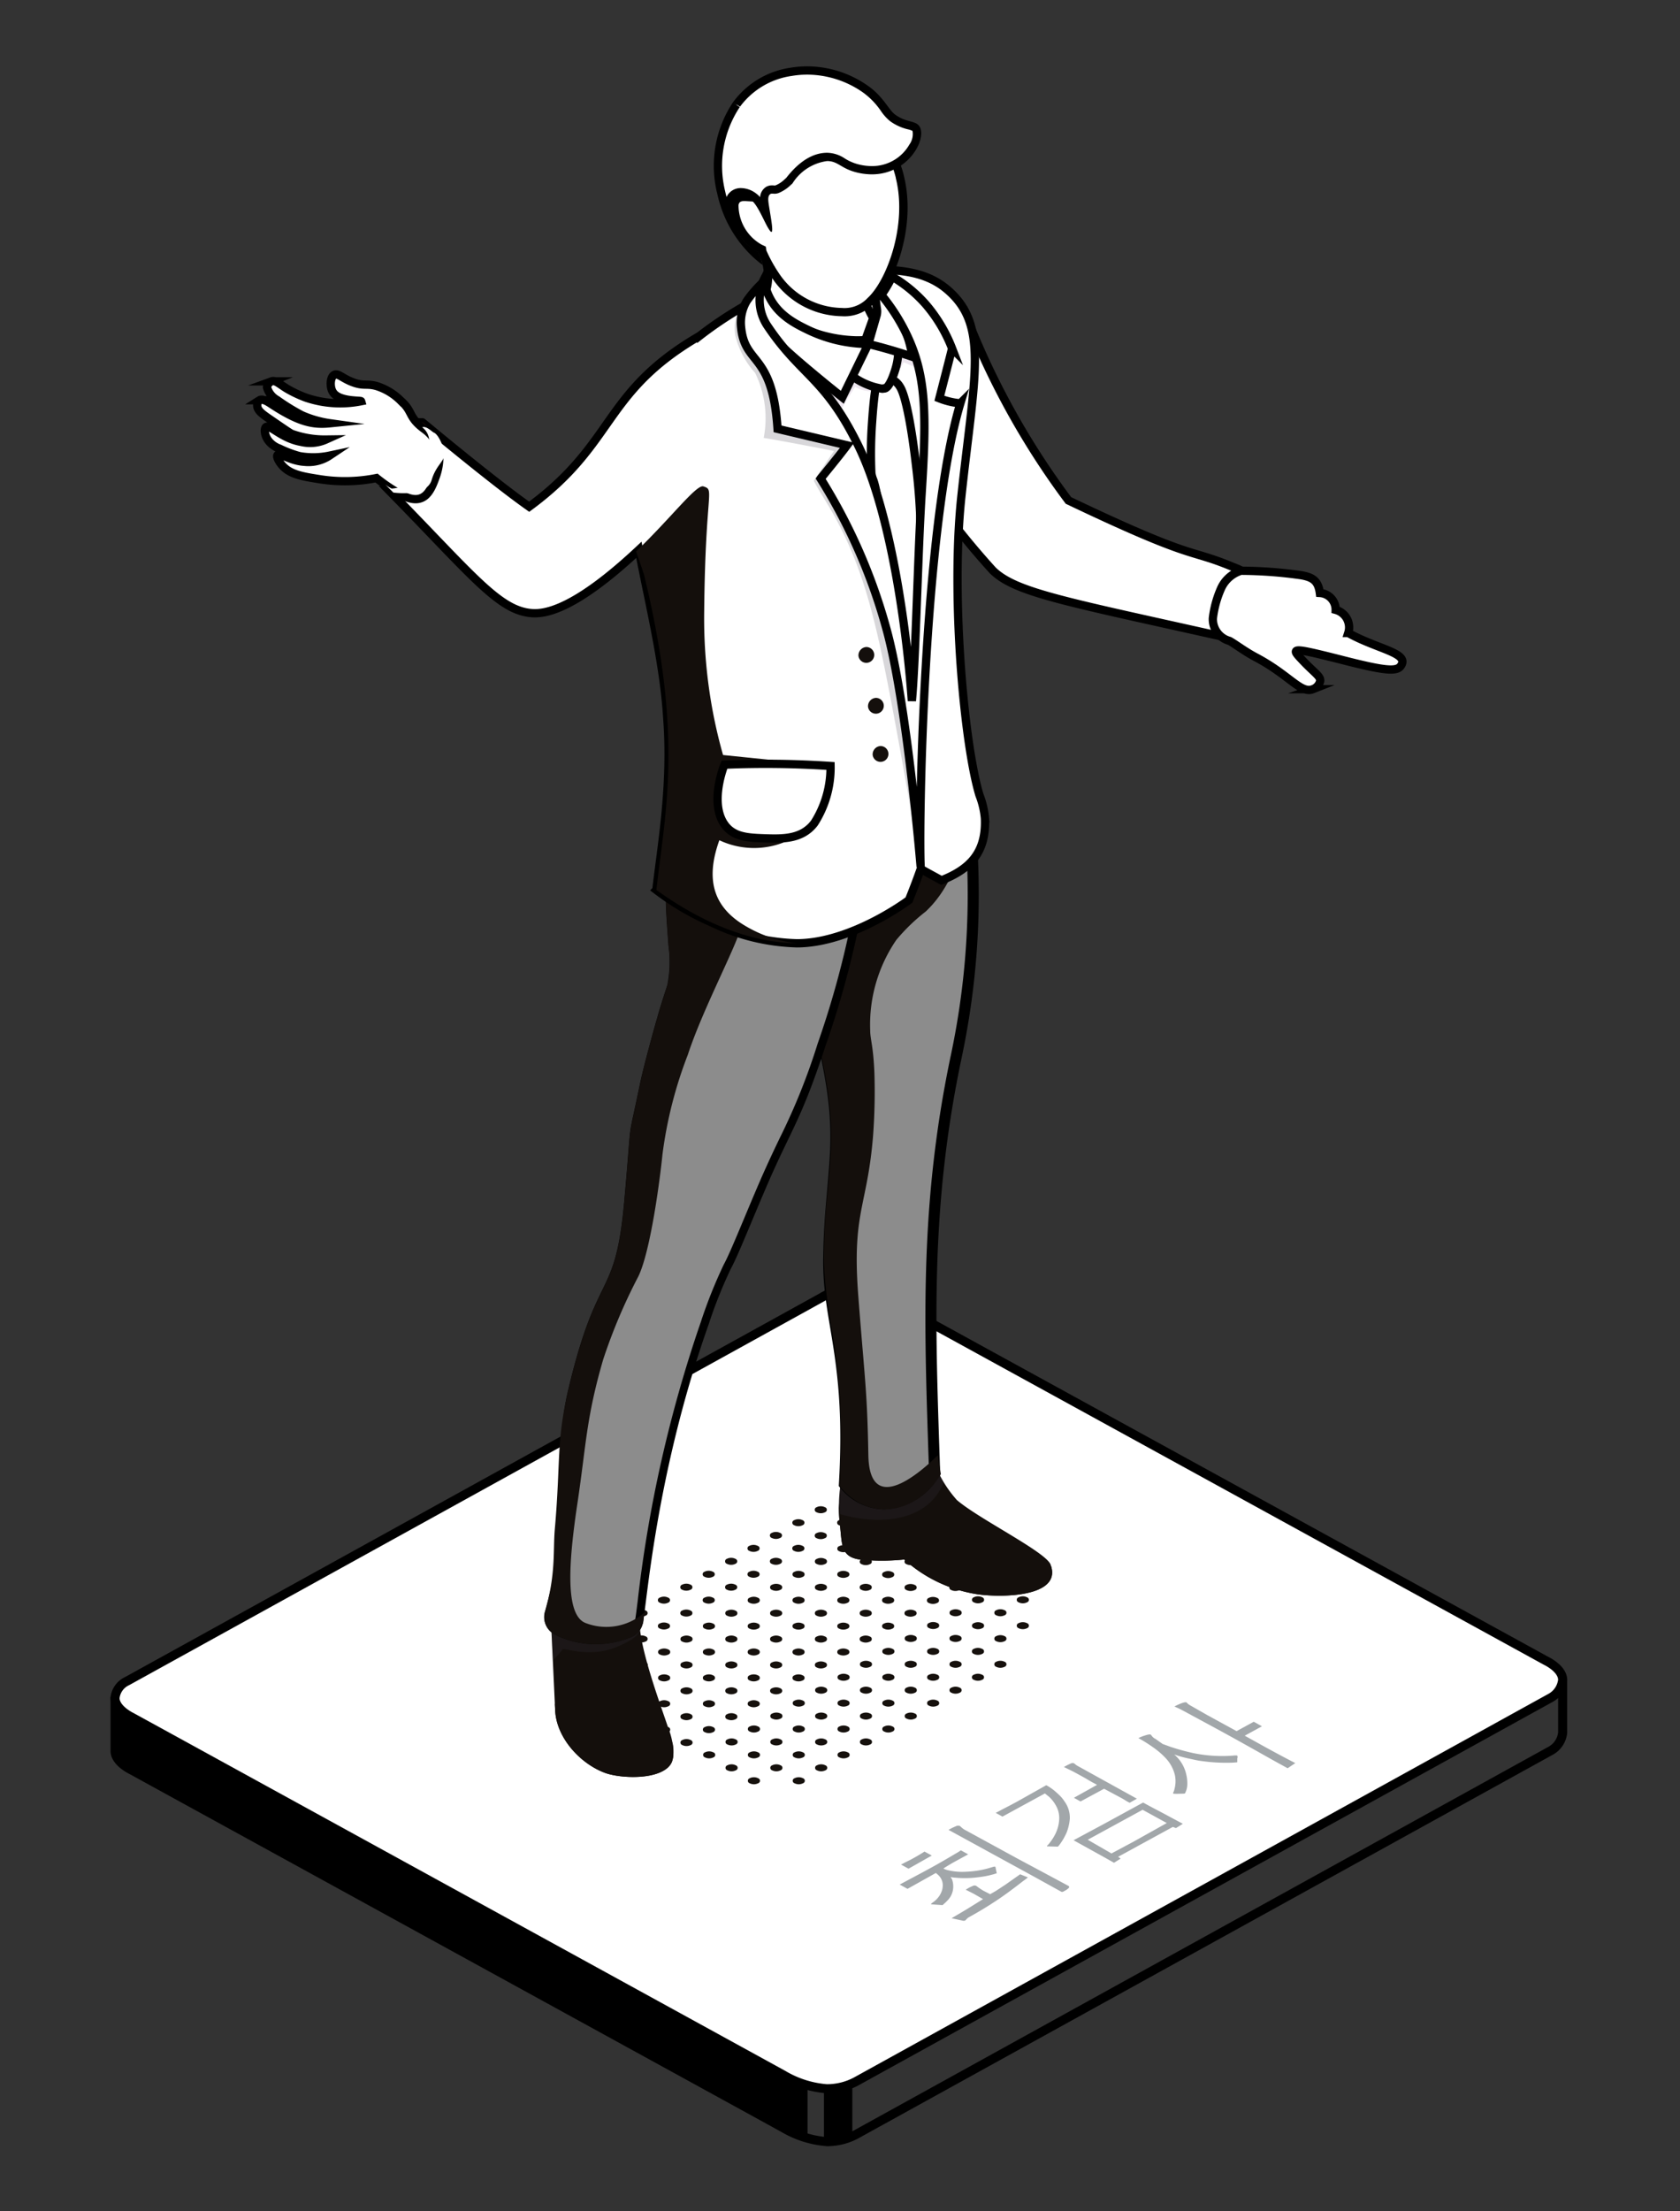 <svg xmlns="http://www.w3.org/2000/svg" xmlns:xlink="http://www.w3.org/1999/xlink" width="152" height="200" viewBox="0 0 152 200"><rect x="0" y="0" width="152" height="200" fill="#333333" stroke="none"/><defs><clipPath id="a"><rect width="152" height="200" transform="translate(310 1216)" fill="#fff" stroke="#707070" stroke-width="1" opacity="0.5"/></clipPath><clipPath id="b"><rect width="131.792" height="188.105" fill="none"/></clipPath><clipPath id="d"><rect width="8.101" height="4.171" transform="translate(39.817 139.982)" fill="none"/></clipPath><clipPath id="e"><rect width="9.482" height="5.329" transform="translate(65.907 126.126)" fill="none"/></clipPath><clipPath id="f"><rect width="16.837" height="51.815" transform="translate(56.474 20.933)" fill="none"/></clipPath></defs><g transform="translate(-310 -1216)" clip-path="url(#a)"><g transform="translate(320 1222)"><g clip-path="url(#b)"><g clip-path="url(#b)"><path d="M64.807,187.7h0a5.587,5.587,0,0,0,2.643-.652l62.839-34.7a2.117,2.117,0,0,0,1.093-1.623V145.94L70.948,116.647a9.087,9.087,0,0,0-3.941-1.261h-.022a5.078,5.078,0,0,0-2.643.745L.41,147.576v4.782c0,1.028,1.491,1.724,1.491,1.724l58.943,32.351a9.087,9.087,0,0,0,3.941,1.261Z" fill="none" stroke="#000" stroke-linejoin="round" stroke-width="0.82"/><path d="M63.063,116.759.41,147.576v4.781c0,1.029,1.492,1.726,1.492,1.726l58.941,32.351a10.688,10.688,0,0,0,2.22.973Z"/><path d="M67.007,115.386h-.022a5.221,5.221,0,0,0-2.436.621v71.677c.079,0,.158.01.236.01h.022a5.848,5.848,0,0,0,2.308-.486V115.391c-.036,0-.072,0-.108,0"/><path d="M64.807,182.913h0a5.587,5.587,0,0,0,2.643-.652l62.839-34.7a2.117,2.117,0,0,0,1.093-1.623c0-1.028-1.491-1.724-1.491-1.724L70.948,111.865a9.087,9.087,0,0,0-3.941-1.261h-.022a5.078,5.078,0,0,0-2.643.745L1.5,146.046a1.891,1.891,0,0,0-1.093,1.53C.41,148.6,1.9,149.3,1.9,149.3l58.943,32.351a9.087,9.087,0,0,0,3.941,1.261Z" fill="#fff"/><path d="M64.807,182.913h0a5.587,5.587,0,0,0,2.643-.652l62.839-34.7a2.117,2.117,0,0,0,1.093-1.623c0-1.028-1.491-1.724-1.491-1.724L70.948,111.865a9.087,9.087,0,0,0-3.941-1.261h-.022a5.078,5.078,0,0,0-2.643.745L1.5,146.046a1.891,1.891,0,0,0-1.093,1.53C.41,148.6,1.9,149.3,1.9,149.3l58.943,32.351a9.087,9.087,0,0,0,3.941,1.261Z" fill="none" stroke="#000" stroke-linejoin="round" stroke-width="0.82"/><path d="M80.058,162.832c.012.06.023.113.034.156a.642.642,0,0,1,.019.114c.024.1.04.171.052.223a.755.755,0,0,1,.019.1c-.071.022-.136.044-.2.064a1.354,1.354,0,0,1-.165.046,7.6,7.6,0,0,1-.887.192c-.309.047-.625.085-.951.112q-.368.027-.732.025c-.243,0-.481-.011-.716-.033a4.159,4.159,0,0,1-.528-.062.868.868,0,0,1,.063.1.463.463,0,0,0,.063.091,1.892,1.892,0,0,1,.048,1.16,1.8,1.8,0,0,1-.491.805,1.985,1.985,0,0,1-.166.165c-.072.064-.151.137-.239.218l-1.029-.075c-.024-.028-.006-.064.056-.106s.127-.09.2-.144a2.224,2.224,0,0,0,.467-.492,2.111,2.111,0,0,0,.257-.528,1.59,1.59,0,0,0,.054-.628,1.248,1.248,0,0,0-.224-.552,1.212,1.212,0,0,0-.157-.184,3.006,3.006,0,0,0-.233-.2l-2.564,1.436-.707-.389,2.153-1.149.688-.375c.4-.217.778-.432,1.146-.645s.731-.427,1.091-.64a5.045,5.045,0,0,0,.457-.287l.661.364-1.1.6q-.449.244-.916.536c-.034.019-.068.041-.1.063s-.075.052-.123.087a1.589,1.589,0,0,0,.316.127,5.633,5.633,0,0,0,1.742.16,8.961,8.961,0,0,0,1.756-.246c.107-.026.221-.056.342-.093s.257-.076.414-.121a.365.365,0,0,1,.076,0,.067.067,0,0,1,.027,0,.058.058,0,0,0,.028,0m-5.753-1.005L72.2,163.012l-.682-.376c.077-.033.162-.076.255-.127s.209-.108.341-.173.229-.112.309-.156l.173-.094c.167-.091.345-.193.536-.306s.361-.218.512-.317Zm2.519-2.686a1.406,1.406,0,0,1,.174.148,1.6,1.6,0,0,0,.289.211l4.736,2.584q4.332,2.317,4.629,2.481c.1.053.112.12.037.2a1.245,1.245,0,0,1-.318.23l-.146.08a.212.212,0,0,1-.206.025L83.6,163.756,75.818,159.5l.125-.069a4.606,4.606,0,0,1,.54-.257.442.442,0,0,1,.341-.036M83,163.8q-.172.146-.358.277c-.124.089-.246.183-.371.283-.333.258-.658.5-.969.73s-.615.444-.912.647q-.7.471-1.367.877t-1.323.766a.862.862,0,0,0-.221.164,1.574,1.574,0,0,1-.145.148.335.335,0,0,1-.238.018l-1-.218,1.351-.8,1.494-.928-.845-.488-.726-.366.271-.16c.1-.056.223-.113.356-.169a.359.359,0,0,1,.314-.022c.015.009.044.028.086.059l.18.134c.177.119.31.2.4.255l.614.314c.09-.057.185-.113.286-.168s.2-.111.285-.169.221-.142.353-.229.282-.188.455-.3l1.329-.938Z" fill="#a2a7aa"/><path d="M84.664,155.461a4.532,4.532,0,0,1,.643.423c.209.17.4.34.574.511a2.955,2.955,0,0,1,.434.537,2.471,2.471,0,0,1,.476,1.588,4.373,4.373,0,0,1-.311,1.282q-.095.2-.217.424t-.29.464a2.46,2.46,0,0,1-.256.327l-.982-.025-.015-.043a1.565,1.565,0,0,0,.271-.3,4.564,4.564,0,0,0,.521-.834,3.367,3.367,0,0,0,.32-1.254,2.267,2.267,0,0,0-.3-1.265,3.09,3.09,0,0,0-.63-.8l-.187-.149c-.061-.049-.121-.1-.175-.142L80.7,158.3l-.615-.339c.12-.056.256-.127.413-.212s.34-.181.549-.288.391-.2.543-.284l.376-.2Zm2.486-1.994a1.408,1.408,0,0,1,.139.106,1.4,1.4,0,0,0,.172.124l5.4,2.984-.656.37c-.054-.028-.117-.063-.188-.1s-.151-.086-.235-.141-.168-.1-.229-.137l-.137-.075-1.523-.816-2.13,1.149-.6-.332,2.094-1.169-.369-.2c-.14-.077-.3-.168-.473-.272s-.323-.189-.441-.254-.2-.112-.256-.14l-.25-.138c-.13-.072-.249-.135-.358-.192s-.21-.106-.3-.149l-.555-.271.136-.074a5.293,5.293,0,0,1,.487-.241.333.333,0,0,1,.276-.026m9.865,5.478-.622.39-.28-.109-4.956,2.705.23.161-.6.378-.731-.413-2.928-1.624,2.61-1.4,3.683-2.01.382.21q.269.147.688.368c.272.142.508.265.705.37s.348.186.455.245Zm-1.453-.067-2.187-1.2-4.965,2.71,2.145,1.239,1.974-1.053Z" fill="#a2a7aa"/><path d="M101.934,152.778a.1.1,0,0,1,.026.061.228.228,0,0,1,.013.086.383.383,0,0,1-.029.11l0,.352c-.094.01-.181.017-.26.023s-.152.01-.217.013a15.7,15.7,0,0,1-2.656-.136c-.191-.022-.4-.054-.617-.1s-.463-.1-.721-.156-.49-.117-.694-.176-.385-.117-.542-.173a3.309,3.309,0,0,1,1.075,1.736,3.583,3.583,0,0,1,.111.994,1.772,1.772,0,0,1-.22.8,1.761,1.761,0,0,1-.188.016c-.083,0-.193.006-.331.006a3.254,3.254,0,0,1-.534-.008.223.223,0,0,0-.018-.09c.048-.027.1-.176.16-.449a2.717,2.717,0,0,0,.006-1.153,3.409,3.409,0,0,0-.9-1.593,6.987,6.987,0,0,0-1.051-.893A13.588,13.588,0,0,0,93,151.2a2.414,2.414,0,0,1,.232-.107,3.636,3.636,0,0,1,.359-.128c.275-.092.451-.118.527-.076.025.029.07.085.138.168a.824.824,0,0,0,.285.214l.657.465c.149.051.276.1.38.135l.292.109a20.771,20.771,0,0,0,2.116.582,13.043,13.043,0,0,0,2.633.26c.154,0,.324,0,.511-.011s.4-.021.618-.043l.092.005c.032,0,.064,0,.094.006m2.239-2.645-1.555.849L104.451,152q.684.376,1.407.762t1.335.7l-.693.465-.826-.454q-.575-.316-1.464-.818-.912-.515-1.578-.886c-.444-.249-.818-.456-1.122-.624q-1.049-.577-2.135-1.164l-2.2-1.189c-.206-.113-.382-.205-.528-.274s-.278-.128-.39-.174a4.541,4.541,0,0,1,.684-.31c.211-.074.351-.093.42-.055a1,1,0,0,0,.279.234l1.6.914,2.641,1.443,1.555-.849Z" fill="#a2a7aa"/><path d="M52.5,151.38a.237.237,0,0,1,.148.3.244.244,0,0,1-.148.148.86.86,0,0,1-.775,0,.236.236,0,0,1,0-.448.854.854,0,0,1,.775,0" fill="#16110d"/><path d="M54.529,150.21a.237.237,0,0,1,.148.3.239.239,0,0,1-.148.148.86.86,0,0,1-.775,0,.235.235,0,0,1-.149-.3.233.233,0,0,1,.149-.149.854.854,0,0,1,.775,0" fill="#16110d"/><path d="M56.556,149.04a.237.237,0,0,1,0,.448.86.86,0,0,1-.775,0,.236.236,0,0,1-.149-.3.24.24,0,0,1,.149-.149.854.854,0,0,1,.775,0" fill="#16110d"/><path d="M58.583,147.87a.237.237,0,0,1,0,.448.854.854,0,0,1-.775,0,.236.236,0,0,1-.149-.3.24.24,0,0,1,.149-.149.86.86,0,0,1,.775,0" fill="#16110d"/><path d="M60.61,146.7a.237.237,0,0,1,.147.3.24.24,0,0,1-.147.148.864.864,0,0,1-.777,0,.236.236,0,0,1-.146-.3.231.231,0,0,1,.146-.148.858.858,0,0,1,.777,0" fill="#16110d"/><path d="M62.636,145.531a.237.237,0,0,1,.148.3.239.239,0,0,1-.148.148.86.86,0,0,1-.775,0,.236.236,0,0,1,0-.448.854.854,0,0,1,.775,0" fill="#16110d"/><path d="M64.662,144.36a.237.237,0,0,1,.148.3.239.239,0,0,1-.148.148.86.86,0,0,1-.775,0,.236.236,0,0,1,0-.448.854.854,0,0,1,.775,0" fill="#16110d"/><path d="M66.689,143.19a.236.236,0,0,1,.148.3.239.239,0,0,1-.148.148.86.86,0,0,1-.775,0,.236.236,0,0,1,0-.448.854.854,0,0,1,.775,0" fill="#16110d"/><path d="M68.715,142.02a.237.237,0,0,1,.148.3.239.239,0,0,1-.148.148.86.86,0,0,1-.775,0,.236.236,0,0,1,0-.448.854.854,0,0,1,.775,0" fill="#16110d"/><path d="M70.742,140.85a.237.237,0,0,1,.148.3.239.239,0,0,1-.148.148.86.86,0,0,1-.775,0,.236.236,0,0,1,0-.448.854.854,0,0,1,.775,0" fill="#16110d"/><path d="M72.77,139.68a.236.236,0,0,1,.148.3.239.239,0,0,1-.148.148.86.86,0,0,1-.775,0,.236.236,0,0,1,0-.448.854.854,0,0,1,.775,0" fill="#16110d"/><path d="M50.477,150.21a.237.237,0,0,1,.148.3.244.244,0,0,1-.148.148.862.862,0,0,1-.776,0,.236.236,0,0,1,0-.448.856.856,0,0,1,.776,0" fill="#16110d"/><path d="M52.5,149.04a.238.238,0,0,1,.147.3.241.241,0,0,1-.147.147.86.86,0,0,1-.775,0,.237.237,0,0,1-.15-.3.244.244,0,0,1,.15-.149.854.854,0,0,1,.775,0" fill="#16110d"/><path d="M54.529,147.87a.237.237,0,0,1,0,.448.854.854,0,0,1-.775,0,.236.236,0,0,1-.149-.3.24.24,0,0,1,.149-.149.86.86,0,0,1,.775,0" fill="#16110d"/><path d="M56.556,146.7a.237.237,0,0,1,.148.3.239.239,0,0,1-.148.148.86.86,0,0,1-.775,0,.235.235,0,0,1-.149-.3.233.233,0,0,1,.149-.149.854.854,0,0,1,.775,0" fill="#16110d"/><path d="M58.583,145.531a.237.237,0,0,1,.148.3.239.239,0,0,1-.148.148.86.86,0,0,1-.775,0,.235.235,0,0,1-.149-.3.233.233,0,0,1,.149-.149.854.854,0,0,1,.775,0" fill="#16110d"/><path d="M60.61,144.36a.237.237,0,0,1,.147.3.24.24,0,0,1-.147.148.864.864,0,0,1-.777,0,.236.236,0,0,1-.146-.3.231.231,0,0,1,.146-.148.858.858,0,0,1,.777,0" fill="#16110d"/><path d="M62.636,143.19a.236.236,0,0,1,.148.3.239.239,0,0,1-.148.148.86.86,0,0,1-.775,0,.236.236,0,0,1,0-.448.854.854,0,0,1,.775,0" fill="#16110d"/><path d="M64.662,142.02a.237.237,0,0,1,.148.3.239.239,0,0,1-.148.148.86.86,0,0,1-.775,0,.236.236,0,0,1,0-.448.854.854,0,0,1,.775,0" fill="#16110d"/><path d="M66.689,140.85a.237.237,0,0,1,.148.3.239.239,0,0,1-.148.148.86.86,0,0,1-.775,0,.236.236,0,0,1,0-.448.854.854,0,0,1,.775,0" fill="#16110d"/><path d="M68.715,139.68a.236.236,0,0,1,.148.3.239.239,0,0,1-.148.148.86.86,0,0,1-.775,0,.236.236,0,0,1,0-.448.854.854,0,0,1,.775,0" fill="#16110d"/><path d="M70.742,138.51a.236.236,0,0,1,.148.3.239.239,0,0,1-.148.148.86.86,0,0,1-.775,0,.236.236,0,0,1,0-.448.854.854,0,0,1,.775,0" fill="#16110d"/><path d="M48.45,149.04a.237.237,0,0,1,0,.448.86.86,0,0,1-.775,0,.236.236,0,0,1-.149-.3.24.24,0,0,1,.149-.149.854.854,0,0,1,.775,0" fill="#16110d"/><path d="M50.477,147.87a.238.238,0,0,1,.147.3.241.241,0,0,1-.147.147.856.856,0,0,1-.776,0,.237.237,0,0,1-.149-.3.242.242,0,0,1,.149-.149.862.862,0,0,1,.776,0" fill="#16110d"/><path d="M52.5,146.7a.237.237,0,0,1,.148.3.244.244,0,0,1-.148.148.86.86,0,0,1-.775,0,.236.236,0,0,1,0-.448.854.854,0,0,1,.775,0" fill="#16110d"/><path d="M54.529,145.531a.237.237,0,0,1,.148.3.239.239,0,0,1-.148.148.86.86,0,0,1-.775,0,.235.235,0,0,1-.149-.3.233.233,0,0,1,.149-.149.854.854,0,0,1,.775,0" fill="#16110d"/><path d="M56.556,144.36a.237.237,0,0,1,.148.3.239.239,0,0,1-.148.148.86.86,0,0,1-.775,0,.235.235,0,0,1-.149-.3.233.233,0,0,1,.149-.149.854.854,0,0,1,.775,0" fill="#16110d"/><path d="M58.583,143.19a.236.236,0,0,1,.148.3.239.239,0,0,1-.148.148.86.86,0,0,1-.775,0,.235.235,0,0,1-.149-.3.233.233,0,0,1,.149-.149.854.854,0,0,1,.775,0" fill="#16110d"/><path d="M60.61,142.02a.237.237,0,0,1,.147.3.24.24,0,0,1-.147.148.862.862,0,0,1-.776,0,.236.236,0,0,1,0-.448.856.856,0,0,1,.776,0" fill="#16110d"/><path d="M62.636,140.85a.237.237,0,0,1,.148.3.239.239,0,0,1-.148.148.86.86,0,0,1-.775,0,.236.236,0,0,1,0-.448.854.854,0,0,1,.775,0" fill="#16110d"/><path d="M64.662,139.68a.236.236,0,0,1,.148.3.239.239,0,0,1-.148.148.86.86,0,0,1-.775,0,.236.236,0,0,1,0-.448.854.854,0,0,1,.775,0" fill="#16110d"/><path d="M66.689,138.51a.236.236,0,0,1,.148.3.239.239,0,0,1-.148.148.86.86,0,0,1-.775,0,.236.236,0,0,1,0-.448.854.854,0,0,1,.775,0" fill="#16110d"/><path d="M68.715,137.34a.237.237,0,0,1,0,.448.854.854,0,0,1-.775,0,.236.236,0,0,1-.149-.3.24.24,0,0,1,.149-.149.86.86,0,0,1,.775,0" fill="#16110d"/><path d="M46.423,147.87a.237.237,0,0,1,0,.448.86.86,0,0,1-.775,0,.236.236,0,0,1,0-.448.854.854,0,0,1,.775,0" fill="#16110d"/><path d="M48.45,146.7a.237.237,0,0,1,.148.3.239.239,0,0,1-.148.148.86.86,0,0,1-.775,0,.235.235,0,0,1-.149-.3.233.233,0,0,1,.149-.149.854.854,0,0,1,.775,0" fill="#16110d"/><path d="M50.477,145.531a.237.237,0,0,1,.148.3.244.244,0,0,1-.148.148.862.862,0,0,1-.776,0,.236.236,0,0,1,0-.448.856.856,0,0,1,.776,0" fill="#16110d"/><path d="M52.5,144.36a.237.237,0,0,1,.148.3.244.244,0,0,1-.148.148.86.86,0,0,1-.775,0,.236.236,0,0,1,0-.448.854.854,0,0,1,.775,0" fill="#16110d"/><path d="M54.529,143.19a.236.236,0,0,1,.148.3.239.239,0,0,1-.148.148.86.86,0,0,1-.775,0,.235.235,0,0,1-.149-.3.233.233,0,0,1,.149-.149.854.854,0,0,1,.775,0" fill="#16110d"/><path d="M56.556,142.02a.237.237,0,0,1,.148.3.239.239,0,0,1-.148.148.86.86,0,0,1-.775,0,.235.235,0,0,1-.149-.3.233.233,0,0,1,.149-.149.854.854,0,0,1,.775,0" fill="#16110d"/><path d="M58.583,140.85a.237.237,0,0,1,.148.3.239.239,0,0,1-.148.148.86.86,0,0,1-.775,0,.235.235,0,0,1-.149-.3.233.233,0,0,1,.149-.149.854.854,0,0,1,.775,0" fill="#16110d"/><path d="M60.61,139.68a.236.236,0,0,1,.147.3.24.24,0,0,1-.147.148.862.862,0,0,1-.776,0,.236.236,0,0,1,0-.448.856.856,0,0,1,.776,0" fill="#16110d"/><path d="M62.636,138.51a.236.236,0,0,1,.148.3.239.239,0,0,1-.148.148.86.86,0,0,1-.775,0,.236.236,0,0,1,0-.448.854.854,0,0,1,.775,0" fill="#16110d"/><path d="M64.662,137.34a.237.237,0,0,1,0,.448.854.854,0,0,1-.775,0,.236.236,0,0,1-.149-.3.24.24,0,0,1,.149-.149.86.86,0,0,1,.775,0" fill="#16110d"/><path d="M66.689,136.168a.236.236,0,0,1,.148.3.239.239,0,0,1-.148.148.86.86,0,0,1-.775,0,.236.236,0,0,1,0-.448.854.854,0,0,1,.775,0" fill="#16110d"/><path d="M46.423,145.531a.237.237,0,0,1,.148.3.239.239,0,0,1-.148.148.86.86,0,0,1-.775,0,.235.235,0,0,1-.149-.3.233.233,0,0,1,.149-.149.854.854,0,0,1,.775,0" fill="#16110d"/><path d="M48.45,144.36a.237.237,0,0,1,.148.3.239.239,0,0,1-.148.148.86.86,0,0,1-.775,0,.235.235,0,0,1-.149-.3.233.233,0,0,1,.149-.149.854.854,0,0,1,.775,0" fill="#16110d"/><path d="M50.477,143.19a.237.237,0,0,1,.148.3.244.244,0,0,1-.148.148.862.862,0,0,1-.776,0,.236.236,0,0,1,0-.448.856.856,0,0,1,.776,0" fill="#16110d"/><path d="M52.5,142.02a.237.237,0,0,1,.148.3.244.244,0,0,1-.148.148.86.86,0,0,1-.775,0,.236.236,0,0,1,0-.448.854.854,0,0,1,.775,0" fill="#16110d"/><path d="M54.529,140.85a.237.237,0,0,1,.148.3.239.239,0,0,1-.148.148.86.86,0,0,1-.775,0,.235.235,0,0,1-.149-.3.233.233,0,0,1,.149-.149.854.854,0,0,1,.775,0" fill="#16110d"/><path d="M56.556,139.68a.236.236,0,0,1,.148.3.239.239,0,0,1-.148.148.86.86,0,0,1-.775,0,.236.236,0,0,1,0-.448.854.854,0,0,1,.775,0" fill="#16110d"/><path d="M58.583,138.51a.236.236,0,0,1,.148.3.239.239,0,0,1-.148.148.86.86,0,0,1-.775,0,.236.236,0,0,1,0-.448.854.854,0,0,1,.775,0" fill="#16110d"/><path d="M60.61,137.34a.237.237,0,0,1,0,.448.856.856,0,0,1-.776,0,.237.237,0,0,1-.149-.3.24.24,0,0,1,.149-.149.862.862,0,0,1,.776,0" fill="#16110d"/><path d="M62.636,136.168a.236.236,0,0,1,.148.3.239.239,0,0,1-.148.148.86.86,0,0,1-.775,0,.236.236,0,0,1,0-.448.854.854,0,0,1,.775,0" fill="#16110d"/><path d="M64.662,135a.236.236,0,0,1,.148.3.239.239,0,0,1-.148.148.86.86,0,0,1-.775,0,.236.236,0,0,1,0-.448.854.854,0,0,1,.775,0" fill="#16110d"/><path d="M46.406,143.178a.237.237,0,0,1,.148.3.239.239,0,0,1-.148.148.86.86,0,0,1-.775,0,.236.236,0,0,1,0-.448.854.854,0,0,1,.775,0" fill="#16110d"/><path d="M48.433,142.007a.236.236,0,0,1,.148.3.239.239,0,0,1-.148.148.86.86,0,0,1-.775,0,.236.236,0,0,1,0-.448.854.854,0,0,1,.775,0" fill="#16110d"/><path d="M50.459,140.838a.236.236,0,0,1,.148.3.239.239,0,0,1-.148.148.86.86,0,0,1-.775,0,.236.236,0,0,1,0-.448.854.854,0,0,1,.775,0" fill="#16110d"/><path d="M52.486,139.669a.236.236,0,0,1,.148.3.239.239,0,0,1-.148.148.86.86,0,0,1-.775,0,.235.235,0,0,1-.149-.3.233.233,0,0,1,.149-.149.854.854,0,0,1,.775,0" fill="#16110d"/><path d="M54.509,138.5a.236.236,0,0,1,.148.3.239.239,0,0,1-.148.148.86.86,0,0,1-.775,0,.236.236,0,0,1,0-.448.854.854,0,0,1,.775,0" fill="#16110d"/><path d="M56.539,137.328a.236.236,0,0,1,.148.3.239.239,0,0,1-.148.148.86.86,0,0,1-.775,0,.235.235,0,0,1-.149-.3.233.233,0,0,1,.149-.149.854.854,0,0,1,.775,0" fill="#16110d"/><path d="M58.565,136.158a.236.236,0,0,1,.148.3.239.239,0,0,1-.148.148.86.86,0,0,1-.775,0,.236.236,0,0,1,0-.448.854.854,0,0,1,.775,0" fill="#16110d"/><path d="M60.592,134.988a.236.236,0,0,1,.148.3.239.239,0,0,1-.148.148.86.86,0,0,1-.775,0,.236.236,0,0,1,0-.448.854.854,0,0,1,.775,0" fill="#16110d"/><path d="M62.618,133.817a.237.237,0,0,1,.148.3.239.239,0,0,1-.148.148.86.86,0,0,1-.775,0,.235.235,0,0,1-.149-.3.233.233,0,0,1,.149-.149.854.854,0,0,1,.775,0" fill="#16110d"/><path d="M46.406,140.838a.236.236,0,0,1,.148.3.239.239,0,0,1-.148.148.86.86,0,0,1-.775,0,.236.236,0,0,1,0-.448.854.854,0,0,1,.775,0" fill="#16110d"/><path d="M48.433,139.669a.236.236,0,0,1,.148.3.239.239,0,0,1-.148.148.86.86,0,0,1-.775,0,.236.236,0,0,1,0-.448.854.854,0,0,1,.775,0" fill="#16110d"/><path d="M50.459,138.5a.236.236,0,0,1,.148.3.239.239,0,0,1-.148.148.86.86,0,0,1-.775,0,.235.235,0,0,1-.149-.3.233.233,0,0,1,.149-.149.854.854,0,0,1,.775,0" fill="#16110d"/><path d="M52.486,137.328a.236.236,0,0,1,.148.3.239.239,0,0,1-.148.148.86.86,0,0,1-.775,0,.235.235,0,0,1-.149-.3.233.233,0,0,1,.149-.149.854.854,0,0,1,.775,0" fill="#16110d"/><path d="M54.509,136.158a.236.236,0,0,1,.148.3.239.239,0,0,1-.148.148.86.86,0,0,1-.775,0,.236.236,0,0,1,0-.448.854.854,0,0,1,.775,0" fill="#16110d"/><path d="M56.539,134.988a.236.236,0,0,1,.148.3.239.239,0,0,1-.148.148.86.86,0,0,1-.775,0,.235.235,0,0,1-.149-.3.233.233,0,0,1,.149-.149.854.854,0,0,1,.775,0" fill="#16110d"/><path d="M58.565,133.817a.237.237,0,0,1,.148.3.239.239,0,0,1-.148.148.86.86,0,0,1-.775,0,.236.236,0,0,1,0-.448.854.854,0,0,1,.775,0" fill="#16110d"/><path d="M60.592,132.647a.236.236,0,0,1,.148.3.239.239,0,0,1-.148.148.86.86,0,0,1-.775,0,.236.236,0,0,1,0-.448.854.854,0,0,1,.775,0" fill="#16110d"/><path d="M74.8,138.525a.238.238,0,0,1,.148.3.235.235,0,0,1-.148.147.854.854,0,0,1-.775,0,.236.236,0,0,1,0-.448.86.86,0,0,1,.775,0" fill="#16110d"/><path d="M76.828,137.355a.236.236,0,0,1,.148.3.239.239,0,0,1-.148.148.86.86,0,0,1-.775,0,.236.236,0,0,1,0-.448.854.854,0,0,1,.775,0" fill="#16110d"/><path d="M78.854,136.185a.236.236,0,0,1,.148.3.239.239,0,0,1-.148.148.86.86,0,0,1-.775,0,.236.236,0,0,1,0-.448.854.854,0,0,1,.775,0" fill="#16110d"/><path d="M80.881,135.015a.236.236,0,0,1,.148.3.239.239,0,0,1-.148.148.862.862,0,0,1-.776,0,.237.237,0,0,1,0-.448.856.856,0,0,1,.776,0" fill="#16110d"/><path d="M72,137.355a.854.854,0,0,1,.775,0,.236.236,0,0,1,.148.3.232.232,0,0,1-.148.148.856.856,0,0,1-.776,0,.237.237,0,0,1,0-.448" fill="#16110d"/><path d="M74.8,136.185a.236.236,0,0,1,.148.3.239.239,0,0,1-.148.148.86.86,0,0,1-.775,0,.236.236,0,0,1,0-.448.854.854,0,0,1,.775,0" fill="#16110d"/><path d="M76.828,135.015a.236.236,0,0,1,.148.3.239.239,0,0,1-.148.148.86.86,0,0,1-.775,0,.236.236,0,0,1,0-.448.854.854,0,0,1,.775,0" fill="#16110d"/><path d="M69.971,136.186a.854.854,0,0,1,.775,0,.235.235,0,0,1,.148.3.232.232,0,0,1-.148.148.856.856,0,0,1-.776,0,.237.237,0,0,1,0-.448" fill="#16110d"/><path d="M72.775,135.015a.236.236,0,0,1,.148.3.239.239,0,0,1-.148.148.86.86,0,0,1-.775,0,.236.236,0,0,1,0-.448.854.854,0,0,1,.775,0" fill="#16110d"/><path d="M74.8,133.845a.236.236,0,0,1,.148.3.239.239,0,0,1-.148.148.86.86,0,0,1-.775,0,.236.236,0,0,1,0-.448.854.854,0,0,1,.775,0" fill="#16110d"/><path d="M67.944,135.016a.854.854,0,0,1,.775,0,.236.236,0,0,1,.148.3.232.232,0,0,1-.148.148.856.856,0,0,1-.776,0,.237.237,0,0,1,0-.448" fill="#16110d"/><path d="M70.748,133.845a.236.236,0,0,1,.148.3.239.239,0,0,1-.148.148.86.86,0,0,1-.775,0,.236.236,0,0,1,0-.448.854.854,0,0,1,.775,0" fill="#16110d"/><path d="M72.775,132.675a.236.236,0,0,1,.148.3.239.239,0,0,1-.148.148.86.86,0,0,1-.775,0,.236.236,0,0,1,0-.448.854.854,0,0,1,.775,0" fill="#16110d"/><path d="M65.918,133.846a.852.852,0,0,1,.774,0,.236.236,0,0,1,.148.3.231.231,0,0,1-.148.147.856.856,0,0,1-.776,0,.236.236,0,0,1-.147-.3.23.23,0,0,1,.147-.149" fill="#16110d"/><path d="M68.722,132.675a.236.236,0,0,1,.148.3.239.239,0,0,1-.148.148.86.86,0,0,1-.775,0,.236.236,0,0,1,0-.448.854.854,0,0,1,.775,0" fill="#16110d"/><path d="M70.748,131.505a.236.236,0,0,1,.148.3.239.239,0,0,1-.148.148.86.86,0,0,1-.775,0,.236.236,0,0,1,0-.448Z" fill="#16110d"/><path d="M63.873,132.665a.852.852,0,0,1,.774,0,.235.235,0,0,1,.148.3.232.232,0,0,1-.148.148.856.856,0,0,1-.776,0,.237.237,0,0,1-.147-.3.24.24,0,0,1,.147-.148" fill="#16110d"/><path d="M66.678,131.493a.236.236,0,0,1,.148.3.239.239,0,0,1-.148.148.86.86,0,0,1-.775,0,.236.236,0,0,1,0-.448.854.854,0,0,1,.775,0" fill="#16110d"/><path d="M61.847,131.494a.854.854,0,0,1,.775,0,.235.235,0,0,1,.148.3.232.232,0,0,1-.148.148.856.856,0,0,1-.776,0,.237.237,0,0,1,0-.448" fill="#16110d"/><path d="M63.873,130.323a.854.854,0,0,1,.775,0,.236.236,0,0,1,0,.448.86.86,0,0,1-.775,0,.237.237,0,0,1-.148-.3.239.239,0,0,1,.148-.148" fill="#16110d"/><path d="M62.657,154.835a.236.236,0,0,1,.148.3.239.239,0,0,1-.148.148.86.86,0,0,1-.775,0,.235.235,0,0,1-.149-.3.233.233,0,0,1,.149-.149.854.854,0,0,1,.775,0" fill="#16110d"/><path d="M64.684,153.665a.237.237,0,0,1,.148.3.239.239,0,0,1-.148.148.862.862,0,0,1-.776,0,.236.236,0,0,1,0-.448.856.856,0,0,1,.776,0" fill="#16110d"/><path d="M66.711,152.494a.237.237,0,0,1,.148.3.239.239,0,0,1-.148.148.86.86,0,0,1-.775,0,.235.235,0,0,1-.149-.3.233.233,0,0,1,.149-.149.854.854,0,0,1,.775,0" fill="#16110d"/><path d="M68.737,151.324a.237.237,0,0,1,.148.3.239.239,0,0,1-.148.148.86.86,0,0,1-.775,0,.235.235,0,0,1-.149-.3.233.233,0,0,1,.149-.149.854.854,0,0,1,.775,0" fill="#16110d"/><path d="M70.764,150.155a.236.236,0,0,1,.148.3.239.239,0,0,1-.148.148.86.86,0,0,1-.775,0,.236.236,0,0,1,0-.448.854.854,0,0,1,.775,0" fill="#16110d"/><path d="M72.79,148.984a.236.236,0,0,1,0,.448.854.854,0,0,1-.775,0,.236.236,0,0,1,0-.448.86.86,0,0,1,.775,0" fill="#16110d"/><path d="M74.817,147.814a.237.237,0,0,1,0,.448.86.86,0,0,1-.775,0,.236.236,0,0,1,0-.448.854.854,0,0,1,.775,0" fill="#16110d"/><path d="M76.843,146.644a.237.237,0,0,1,0,.448.86.86,0,0,1-.775,0,.236.236,0,0,1-.149-.3.24.24,0,0,1,.149-.149.854.854,0,0,1,.775,0" fill="#16110d"/><path d="M78.87,145.474a.236.236,0,0,1,.148.3.239.239,0,0,1-.148.148.86.86,0,0,1-.775,0,.236.236,0,0,1,0-.448.854.854,0,0,1,.775,0" fill="#16110d"/><path d="M80.9,144.3a.237.237,0,0,1,.148.3.239.239,0,0,1-.148.148.86.86,0,0,1-.775,0,.236.236,0,0,1,0-.448.854.854,0,0,1,.775,0" fill="#16110d"/><path d="M58.6,154.835a.236.236,0,0,1,.148.3.239.239,0,0,1-.148.148.86.86,0,0,1-.775,0,.235.235,0,0,1-.149-.3.233.233,0,0,1,.149-.149.854.854,0,0,1,.775,0" fill="#16110d"/><path d="M60.631,153.665a.237.237,0,0,1,.148.3.239.239,0,0,1-.148.148.86.86,0,0,1-.775,0,.236.236,0,0,1,0-.448.854.854,0,0,1,.775,0" fill="#16110d"/><path d="M62.657,152.494a.237.237,0,0,1,.148.3.239.239,0,0,1-.148.148.86.86,0,0,1-.775,0,.235.235,0,0,1-.149-.3.233.233,0,0,1,.149-.149.854.854,0,0,1,.775,0" fill="#16110d"/><path d="M64.684,151.324a.237.237,0,0,1,.148.3.239.239,0,0,1-.148.148.862.862,0,0,1-.776,0,.236.236,0,0,1,0-.448.856.856,0,0,1,.776,0" fill="#16110d"/><path d="M66.711,150.155a.236.236,0,0,1,.148.3.239.239,0,0,1-.148.148.86.86,0,0,1-.775,0,.235.235,0,0,1-.149-.3.233.233,0,0,1,.149-.149.854.854,0,0,1,.775,0" fill="#16110d"/><path d="M68.737,148.984a.236.236,0,0,1,0,.448.854.854,0,0,1-.775,0,.236.236,0,0,1,0-.448.86.86,0,0,1,.775,0" fill="#16110d"/><path d="M70.764,147.814a.237.237,0,0,1,0,.448.86.86,0,0,1-.775,0,.236.236,0,0,1,0-.448.854.854,0,0,1,.775,0" fill="#16110d"/><path d="M72.79,146.644a.237.237,0,0,1,0,.448.86.86,0,0,1-.775,0,.236.236,0,0,1-.149-.3.24.24,0,0,1,.149-.149.854.854,0,0,1,.775,0" fill="#16110d"/><path d="M74.817,145.474a.236.236,0,0,1,.148.3.239.239,0,0,1-.148.148.86.86,0,0,1-.775,0,.236.236,0,0,1,0-.448.854.854,0,0,1,.775,0" fill="#16110d"/><path d="M76.843,144.3a.237.237,0,0,1,.148.3.239.239,0,0,1-.148.148.86.86,0,0,1-.775,0,.236.236,0,0,1,0-.448.854.854,0,0,1,.775,0" fill="#16110d"/><path d="M78.87,143.134a.236.236,0,0,1,.148.3.239.239,0,0,1-.148.148.86.86,0,0,1-.775,0,.236.236,0,0,1,0-.448.854.854,0,0,1,.775,0" fill="#16110d"/><path d="M56.578,153.665a.237.237,0,0,1,.148.3.239.239,0,0,1-.148.148.862.862,0,0,1-.776,0,.237.237,0,0,1,0-.448.856.856,0,0,1,.776,0" fill="#16110d"/><path d="M58.6,152.494a.237.237,0,0,1,.148.3.239.239,0,0,1-.148.148.86.86,0,0,1-.775,0,.235.235,0,0,1-.149-.3.233.233,0,0,1,.149-.149.854.854,0,0,1,.775,0" fill="#16110d"/><path d="M60.632,151.324a.237.237,0,0,1,.147.3.24.24,0,0,1-.147.148.862.862,0,0,1-.776,0,.235.235,0,0,1-.149-.3.233.233,0,0,1,.149-.149.856.856,0,0,1,.776,0" fill="#16110d"/><path d="M62.657,150.155a.236.236,0,0,1,.148.3.239.239,0,0,1-.148.148.86.86,0,0,1-.775,0,.235.235,0,0,1-.149-.3.233.233,0,0,1,.149-.149.854.854,0,0,1,.775,0" fill="#16110d"/><path d="M64.684,148.984a.236.236,0,0,1,0,.448.856.856,0,0,1-.776,0,.236.236,0,0,1,0-.448.862.862,0,0,1,.776,0" fill="#16110d"/><path d="M66.711,147.814a.237.237,0,0,1,0,.448.86.86,0,0,1-.775,0,.236.236,0,0,1,0-.448.854.854,0,0,1,.775,0" fill="#16110d"/><path d="M68.738,146.644a.237.237,0,0,1,0,.448.86.86,0,0,1-.775,0,.237.237,0,0,1-.15-.3.244.244,0,0,1,.15-.149.854.854,0,0,1,.775,0" fill="#16110d"/><path d="M70.764,145.475a.237.237,0,0,1,.148.3.239.239,0,0,1-.148.148.86.86,0,0,1-.775,0,.236.236,0,0,1,0-.448.854.854,0,0,1,.775,0" fill="#16110d"/><path d="M72.79,144.3a.237.237,0,0,1,.148.3.239.239,0,0,1-.148.148.86.86,0,0,1-.775,0,.236.236,0,0,1,0-.448.854.854,0,0,1,.775,0" fill="#16110d"/><path d="M74.817,143.134a.236.236,0,0,1,.148.3.239.239,0,0,1-.148.148.86.86,0,0,1-.775,0,.236.236,0,0,1,0-.448.854.854,0,0,1,.775,0" fill="#16110d"/><path d="M76.843,141.965a.237.237,0,0,1,0,.448.86.86,0,0,1-.775,0,.236.236,0,0,1,0-.448.854.854,0,0,1,.775,0" fill="#16110d"/><path d="M54.551,152.494a.237.237,0,0,1,.148.3.239.239,0,0,1-.148.148.86.86,0,0,1-.775,0,.236.236,0,0,1,0-.448.854.854,0,0,1,.775,0" fill="#16110d"/><path d="M56.578,151.324a.237.237,0,0,1,.148.3.239.239,0,0,1-.148.148.86.86,0,0,1-.775,0,.235.235,0,0,1-.149-.3.233.233,0,0,1,.149-.149.854.854,0,0,1,.775,0" fill="#16110d"/><path d="M58.6,150.155a.236.236,0,0,1,.148.3.239.239,0,0,1-.148.148.86.86,0,0,1-.775,0,.235.235,0,0,1-.149-.3.233.233,0,0,1,.149-.149.854.854,0,0,1,.775,0" fill="#16110d"/><path d="M60.632,148.984a.237.237,0,0,1,0,.448.856.856,0,0,1-.776,0,.236.236,0,0,1,0-.448.862.862,0,0,1,.776,0" fill="#16110d"/><path d="M62.657,147.814a.237.237,0,0,1,0,.448.86.86,0,0,1-.775,0,.236.236,0,0,1,0-.448.854.854,0,0,1,.775,0" fill="#16110d"/><path d="M64.684,146.644a.237.237,0,0,1,0,.448.862.862,0,0,1-.776,0,.237.237,0,0,1,0-.448.856.856,0,0,1,.776,0" fill="#16110d"/><path d="M66.711,145.475a.237.237,0,0,1,.148.3.239.239,0,0,1-.148.148.86.86,0,0,1-.775,0,.235.235,0,0,1-.149-.3.233.233,0,0,1,.149-.149.854.854,0,0,1,.775,0" fill="#16110d"/><path d="M68.738,144.3a.237.237,0,0,1,.147.3.24.24,0,0,1-.147.148.86.86,0,0,1-.775,0,.236.236,0,0,1,0-.448.854.854,0,0,1,.775,0" fill="#16110d"/><path d="M70.764,143.134a.236.236,0,0,1,.148.3.239.239,0,0,1-.148.148.86.86,0,0,1-.775,0,.236.236,0,0,1,0-.448.854.854,0,0,1,.775,0" fill="#16110d"/><path d="M72.79,141.965a.237.237,0,0,1,0,.448.86.86,0,0,1-.775,0,.236.236,0,0,1,0-.448.854.854,0,0,1,.775,0" fill="#16110d"/><path d="M74.817,140.795a.237.237,0,0,1,.148.3.239.239,0,0,1-.148.148.86.86,0,0,1-.775,0,.236.236,0,0,1,0-.448.854.854,0,0,1,.775,0" fill="#16110d"/><path d="M80.125,141.983a.854.854,0,0,1,.775,0,.237.237,0,0,1,.148.3.239.239,0,0,1-.148.148.862.862,0,0,1-.776,0,.237.237,0,0,1,0-.448" fill="#16110d"/><path d="M82.929,140.809a.236.236,0,0,1,.148.3.239.239,0,0,1-.148.148.86.86,0,0,1-.775,0,.236.236,0,0,1,0-.448.854.854,0,0,1,.775,0" fill="#16110d"/><path d="M78.1,140.811a.854.854,0,0,1,.775,0,.235.235,0,0,1,.148.3.232.232,0,0,1-.148.148.856.856,0,0,1-.776,0,.237.237,0,0,1,0-.448" fill="#16110d"/><path d="M80.9,139.639a.236.236,0,0,1,.148.3.239.239,0,0,1-.148.148.86.86,0,0,1-.775,0,.236.236,0,0,1,0-.448.854.854,0,0,1,.775,0" fill="#16110d"/><path d="M82.929,138.469a.237.237,0,0,1,.148.3.239.239,0,0,1-.148.148.86.86,0,0,1-.775,0,.236.236,0,0,1,0-.448.854.854,0,0,1,.775,0" fill="#16110d"/><path d="M76.072,139.641a.854.854,0,0,1,.775,0,.235.235,0,0,1,.148.3.232.232,0,0,1-.148.148.856.856,0,0,1-.776,0,.237.237,0,0,1,0-.448" fill="#16110d"/><path d="M78.876,138.469a.237.237,0,0,1,0,.448.854.854,0,0,1-.775,0,.236.236,0,0,1-.149-.3.24.24,0,0,1,.149-.149.86.86,0,0,1,.775,0" fill="#16110d"/><path d="M80.9,137.3a.236.236,0,0,1,.148.3.239.239,0,0,1-.148.148.86.86,0,0,1-.775,0,.236.236,0,0,1,0-.448.854.854,0,0,1,.775,0" fill="#16110d"/><path d="M82.929,136.13a.236.236,0,0,1,.148.3.239.239,0,0,1-.148.148.86.86,0,0,1-.775,0,.236.236,0,0,1,0-.448.854.854,0,0,1,.775,0" fill="#16110d"/><path d="M40.228,148.687c.12,2.527,2.314,4.851,4.512,5.66,1.491.553,5.99.8,6.185-1.554a6.322,6.322,0,0,0-.391-2.32h-.011c-.634-1.936-2.42-6.681-2.634-9.295l-8.073-1.2c.066,1.216.41,8.688.412,8.705" fill="#140f0c"/><g opacity="0.2" style="mix-blend-mode:multiply;isolation:isolate"><g clip-path="url(#d)"><path d="M40.018,144.153a7.782,7.782,0,0,0,.881-.97c.121-.216,2.359.828,4.9-.227,1.692-.692,2.063-1.25,2.113-1.551l.01-.012a.482.482,0,0,0-.029-.214l-8.072-1.2c.006.109.2,4.171.2,4.171" fill="#3a3944"/></g></g><path d="M40.228,148.689c.118,2.531,2.31,4.846,4.514,5.658,1.574.578,5.423.63,6.063-1.013a3.475,3.475,0,0,0,.018-1.81c-.2,2.4-4.724,2.1-6.184,1.567a7.135,7.135,0,0,1-4.44-5.026c.006.2.023.412.029.624" fill="#140f0c"/><path d="M78.5,138.2a12.823,12.823,0,0,1-6.689-3.151,19.645,19.645,0,0,1-3.562.047c-2.3-.115-2.028-1.378-2.276-3.332a11.716,11.716,0,0,1-.06-1.886.092.092,0,0,1,0-.043,13.46,13.46,0,0,1,.122-1.475,9.319,9.319,0,0,0,8.428-2.23,10.8,10.8,0,0,0,2.078,3.5v.01c2,1.75,8.4,4.868,8.54,5.959.929,2.771-4.184,2.925-6.587,2.6" fill="#140f0c"/><path d="M78.491,138.2a12.763,12.763,0,0,1-6.684-3.154,19.36,19.36,0,0,1-3.564.043c-2.287-.109-2.02-1.369-2.269-3.336a16.233,16.233,0,0,1-.078-1.813c.014.226.1.945.113,1.009.178,1.766.062,2.89,2.226,3a20,20,0,0,0,3.562-.059,12.733,12.733,0,0,0,6.7,3.168c2.174.3,5.969.163,6.587-1.458.931,2.765-4.19,2.92-6.6,2.6" fill="#140f0c"/><g opacity="0.2" style="mix-blend-mode:multiply;isolation:isolate"><g clip-path="url(#e)"><path d="M75.388,128.057v.01c-1.5,3.708-6,3.848-9.382,2.879-.008-.063-.115-1.011-.1-1.072a5.775,5.775,0,0,1,.03-.706.157.157,0,0,1,.012-.066c0-.032.084-.746.084-.746a9.318,9.318,0,0,0,8.428-2.23c.059.151.119.3.176.443.011.009.012.019.024.028l0,.021a14.53,14.53,0,0,0,.721,1.439" fill="#3a3944"/></g></g><path d="M70,130.013a4.718,4.718,0,0,1-3.6-1.781,55.541,55.541,0,0,0-.793-14.209,32.865,32.865,0,0,1-.631-6.215c.041-2.481.162-3.868.316-5.623.081-.922.17-1.952.264-3.3.288-4.211-.316-7.118-1.152-11.141-.16-.772-.329-1.586-.5-2.459l-.016-.078c-2.44-12.191-3.154-18.612-.617-22.12,3.064-4.246,10.752-5.324,12.619-5.526A70.468,70.468,0,0,1,76.549,89.4c-2.812,13.257-2.454,23.951-2.04,36.335l.049,1.466A5.507,5.507,0,0,1,70,130.013" fill="#8c8c8c"/><path d="M75.508,58.109a70,70,0,0,1,.552,31.184c-2.825,13.316-2.466,24.04-2.05,36.456l.043,1.31A4.975,4.975,0,0,1,70,129.513a4.117,4.117,0,0,1-3.088-1.458,56.591,56.591,0,0,0-.811-14.116,32.412,32.412,0,0,1-.624-6.121c.04-2.467.161-3.847.314-5.594.081-.923.171-1.954.265-3.305.293-4.278-.317-7.212-1.161-11.272-.157-.757-.322-1.554-.492-2.407a1,1,0,0,0-.037-.179c-2.4-12.015-3.116-18.328-.692-21.682,2.751-3.811,9.485-4.974,11.837-5.27m.754-1.086s-9.739.7-13.4,5.771C60.2,66.476,60.9,72.856,63.4,85.328a.11.11,0,0,1,.012.055c1.066,5.379,1.985,8.522,1.646,13.468-.274,3.946-.519,5.158-.581,8.95-.075,5.969,2.116,8.977,1.413,20.6A5.229,5.229,0,0,0,70,130.513a6.04,6.04,0,0,0,5.066-3.183c-.441-13.36-.943-24.074,1.975-37.83a70.984,70.984,0,0,0-.776-32.477"/><path d="M68.731,87.257c.023.816.283,1.368.382,3.794a53.938,53.938,0,0,1-.127,5.75c-.527,6.377-1.917,6.821-1.331,14.421.582,7.548.805,8.49.91,14.351.08,5.785,4.92,1.4,6.233.091.02-.012.029-.035.05-.047.133.723.165,1.009.276,1.711-2.064,3.476-6.418,4.495-9.175,1.067.7-11.546-1.491-15.324-1.4-21.164.052-3.792.3-4.437.581-8.383.336-4.943-.611-8.125-1.506-12.834-.2-.584-.225-.685-.225-.685-2.3-11.493-3.015-17.6-1.223-21.365,6.594-2.472,12.554-1.688,15.7,1.115-.388,6.548-2.352,9.7-4.12,11.363a16.949,16.949,0,0,0-2.662,2.571,13.568,13.568,0,0,0-2.36,8.244" fill="#140f0c"/><path d="M43.883,142.335a7.775,7.775,0,0,1-3.559-.857,1.4,1.4,0,0,1-.64-1.644,47.5,47.5,0,0,0,1.591-8.573,36.425,36.425,0,0,0,.069-5.769,16.939,16.939,0,0,1,.418-5.625A37.045,37.045,0,0,1,44.8,110.91c.935-1.927,1.611-3.318,2.052-8.223.2-2.218.306-3.595.379-4.523a17.132,17.132,0,0,1,.487-3.457c.133-.613.317-1.462.582-2.752.344-1.593,1.39-5.385,1.521-5.785.22-.838.678-2.229.85-2.752.042-.127.067-.205.07-.216a8.26,8.26,0,0,0,.162-2.942c-.018-.25-.037-.5-.047-.754L50.8,78.7c-.356-4.913-.518-7.156,2.733-12.464a21.344,21.344,0,0,1,1.35-2.03,45.486,45.486,0,0,0,6.365.449c1.005,0,2.026-.034,3.035-.1,1.518.334,2.526.466,3.264.563a3.432,3.432,0,0,1,1.964.6c1.741,1.408,1.282,5.225.852,7.375a4.707,4.707,0,0,1-1.875,3.1,2.175,2.175,0,0,0-1.154,1.478,84.077,84.077,0,0,1-3,10.841,57.924,57.924,0,0,1-3.411,8.513c-.471.975-1,2.081-1.64,3.532-.579,1.329-1.121,2.622-1.608,3.785-.811,1.936-1.451,3.465-1.868,4.225a43.463,43.463,0,0,0-2.043,5.122,118.336,118.336,0,0,0-5.7,25.227c-.107.847-.186,1.477-.247,1.789l-.01.012-.024.093a1.364,1.364,0,0,1-.79.909,8.154,8.154,0,0,1-3.106.619" fill="#8c8c8c"/><path d="M55.051,64.605a45.94,45.94,0,0,0,6.2.422c1,0,2.005-.033,3-.1,1.5.329,2.506.461,3.242.558,1.058.139,1.353.189,1.775.52,1.162.94,1.426,3.495.722,7.024a4.381,4.381,0,0,1-1.676,2.825A2.565,2.565,0,0,0,66.966,77.6a83.532,83.532,0,0,1-2.988,10.789,57.6,57.6,0,0,1-3.393,8.466c-.471.978-1,2.087-1.646,3.547-.58,1.33-1.122,2.625-1.61,3.79-.775,1.849-1.443,3.446-1.847,4.182a43.753,43.753,0,0,0-2.071,5.181,118.686,118.686,0,0,0-5.723,25.308c-.092.732-.168,1.334-.224,1.665l-.009.01-.041.183a1.016,1.016,0,0,1-.57.644,7.8,7.8,0,0,1-2.96.591,7.418,7.418,0,0,1-3.4-.818,1.037,1.037,0,0,1-.443-1.21,47.821,47.821,0,0,0,1.6-8.639,36.739,36.739,0,0,0,.07-5.821,16.637,16.637,0,0,1,.409-5.519,36.759,36.759,0,0,1,3.013-8.879c.953-1.962,1.642-3.38,2.089-8.354.2-2.219.306-3.6.379-4.525a16.9,16.9,0,0,1,.479-3.406c.134-.614.319-1.466.582-2.75.343-1.589,1.381-5.355,1.524-5.8.211-.8.667-2.187.838-2.708l.076-.236a8.578,8.578,0,0,0,.173-3.066c-.018-.246-.036-.493-.048-.776l-.056-.787c-.361-4.976-.51-7.036,2.68-12.243.266-.439.727-1.2,1.194-1.822m-.323-.8a19.784,19.784,0,0,0-1.513,2.236c-3.482,5.685-3.122,7.911-2.73,13.472v.011a10.653,10.653,0,0,1-.1,3.584c-.014.055-.649,1.937-.914,2.948-.14.427-1.183,4.212-1.532,5.827-1.277,6.224-.687,2.186-1.454,10.773-.818,9.108-2.44,5.891-5.085,17.128-1.076,4.569.027,5.49-.5,11.447a47.3,47.3,0,0,1-1.578,8.5,1.776,1.776,0,0,0,.83,2.083,8.205,8.205,0,0,0,3.73.9,8.58,8.58,0,0,0,3.274-.659,1.756,1.756,0,0,0,.988-1.162.062.062,0,0,0,.019-.034c.362-1.616,1.147-13.481,5.953-27.045a41.655,41.655,0,0,1,2.019-5.066c.683-1.247,1.957-4.521,3.489-8.039,2.055-4.68,2.91-5.526,5.064-12.078A84.6,84.6,0,0,0,67.7,77.748a1.818,1.818,0,0,1,.964-1.227,5.05,5.05,0,0,0,2.067-3.354c.49-2.454.874-6.239-.988-7.743-1.037-.814-1.714-.429-5.431-1.25q-1.527.1-3.061.1a45,45,0,0,1-6.525-.475"/><path d="M53.634,75.767c-.312,2.845,3.462.5,3.46,1.765,0,1.192-3.423,7.456-4.859,11.856a38.476,38.476,0,0,0-2.294,8.994c-.248,2.456-1.1,8.85-2.193,11.076a49.719,49.719,0,0,0-3.174,7.5c-1.545,5.308-1.537,7.714-2.326,12.976S41.078,140.087,43,140.8a5.21,5.21,0,0,0,5.3-.956c-.031.255-.062.511-.092.778-.024.245-.062.268-.062.268a1.754,1.754,0,0,1-.987,1.161,8.3,8.3,0,0,1-7-.238,1.772,1.772,0,0,1-.83-2.082c.993-3.548.689-5.478.875-7.509.523-5.956.122-7.871,1.2-12.44,2.646-11.237,4.267-8.02,5.085-17.128.768-8.587.177-4.549,1.455-10.773.561-2.6,2.084-7.806,2.39-8.607a4.083,4.083,0,0,0,.193-.859,12.684,12.684,0,0,0-.036-2.9c-.392-5.561-.752-7.787,2.731-13.473A19.853,19.853,0,0,1,54.727,63.8c13.476,3.722,16.17,5.734,16.045,6.89-.151,1.39-4.517,2.783-8.363,2.635-4-.153-6.729-1.942-8.089-.439-.412.455-.509,1.269-.686,2.879" fill="#140f0c"/><path d="M74.591,39.13a73.164,73.164,0,0,0,5.233,6.462c2.074,2.025,6.584,2.805,20.98,6.032,1.23-.129,1.035-1.386,1.814-2.245a2.957,2.957,0,0,0,.333-2.492c-.312-1.3-.5-1.241-1.562-1.678-3.982-1.643-3.185-.445-14.721-5.946a70.494,70.494,0,0,1-9.5-17.343c-.681-.631-1.346-1.279-2.01-1.927-.362,1.417-2.083,8-2.392,9.22,1.267,3.935-.589,5.085,1.827,9.917" fill="#fff"/><path d="M74.591,39.13a73.164,73.164,0,0,0,5.233,6.462c2.074,2.025,6.584,2.805,20.98,6.032,1.23-.129,1.035-1.386,1.814-2.245a2.957,2.957,0,0,0,.333-2.492c-.312-1.3-.5-1.241-1.562-1.678-3.982-1.643-3.185-.445-14.721-5.946a70.494,70.494,0,0,1-9.5-17.343c-.681-.631-1.346-1.279-2.01-1.927-.362,1.417-2.083,8-2.392,9.22C74.031,33.148,72.175,34.3,74.591,39.13Z" fill="none" stroke="#000" stroke-miterlimit="10" stroke-width="0.75"/><path d="M99.736,49.916a2.037,2.037,0,0,0,1.5,2.049c.534.294,1.347.928,2.349,1.464,3.085,1.621,4.094,3.339,5.19,2.906a1.035,1.035,0,0,0,.671-.746c.037-.446-.529-.727-1.606-1.876-1.049-1.114-1.185-1.241,3.689,0,3.606.92,4.8,1.065,5.193.536.882-1.189-2.042-1.5-4.738-3a1.645,1.645,0,0,0-1.139-2.092,1.513,1.513,0,0,0-1.43-1.526c-.151-1.12-.671-1.43-1.711-1.609a39.551,39.551,0,0,0-5.431-.4,2.938,2.938,0,0,0-1.826,1.665,9.319,9.319,0,0,0-.706,2.631" fill="#fff"/><path d="M99.736,49.916a2.037,2.037,0,0,0,1.5,2.049c.534.294,1.347.928,2.349,1.464,3.085,1.621,4.094,3.339,5.19,2.906a1.035,1.035,0,0,0,.671-.746c.037-.446-.529-.727-1.606-1.876-1.049-1.114-1.185-1.241,3.689,0,3.606.92,4.8,1.065,5.193.536.882-1.189-2.042-1.5-4.738-3a1.645,1.645,0,0,0-1.139-2.092,1.513,1.513,0,0,0-1.43-1.526c-.151-1.12-.671-1.43-1.711-1.609a39.551,39.551,0,0,0-5.431-.4,2.938,2.938,0,0,0-1.826,1.665A9.319,9.319,0,0,0,99.736,49.916Z" fill="none" stroke="#000" stroke-miterlimit="10" stroke-width="0.75"/><path d="M78.619,65.916c-1.377-4.531-2.6-17.808-1.65-26.9,1.192-11.126,2.532-15.629-1.3-18.857-1.882-1.584-4.209-1.736-6.326-1.77a22.963,22.963,0,0,0-10.578,2.541c-.6.3-1.192.613-1.758.944a34.773,34.773,0,0,0-3.839,2.607l-.012-.017c-8.647,5.088-7.443,9.606-15.278,15.365-3.29-2.309-9.663-7.635-9.662-7.634a3.587,3.587,0,0,1-2.867,6.321c7.507,7.648,9.864,10.816,12.9,10.945,2.673.113,6.478-2.853,9.552-5.731.952,4.987,2.254,10.184,2.563,15.133.483,6.2-.55,11.782-.978,15.629a24.052,24.052,0,0,0,4.992,2.933,18.826,18.826,0,0,0,7.726,1.89C67.072,79.3,72.241,75.4,72.241,75.4s.6-1.477,1.07-2.829l.027.026.026.027c.027.026,1.408.774,1.816,1,2.617-1.031,4.061-2.552,3.934-5.6a7.61,7.61,0,0,0-.495-2.1" fill="#fff"/><path d="M78.619,65.916c-1.377-4.531-2.6-17.808-1.65-26.9,1.192-11.126,2.532-15.629-1.3-18.857-1.882-1.584-4.209-1.736-6.326-1.77a22.963,22.963,0,0,0-10.578,2.541c-.6.3-1.192.613-1.758.944a34.773,34.773,0,0,0-3.839,2.607l-.012-.017c-8.647,5.088-7.443,9.606-15.278,15.365-3.29-2.309-9.663-7.635-9.662-7.634a3.587,3.587,0,0,1-2.867,6.321c7.507,7.648,9.864,10.816,12.9,10.945,2.673.113,6.478-2.853,9.552-5.731.952,4.987,2.254,10.184,2.563,15.133.483,6.2-.55,11.782-.978,15.629a24.052,24.052,0,0,0,4.992,2.933,18.826,18.826,0,0,0,7.726,1.89C67.072,79.3,72.241,75.4,72.241,75.4s.6-1.477,1.07-2.829l.027.026.026.027c.027.026,1.408.774,1.816,1,2.617-1.031,4.061-2.552,3.934-5.6A7.61,7.61,0,0,0,78.619,65.916Z" fill="none" stroke="#000" stroke-miterlimit="10" stroke-width="0.75"/><path d="M28.215,32.2c-2.91-.967-4.1,3.455-3.542,5.224a2.281,2.281,0,0,0,1.441,1.546,3.575,3.575,0,0,0,3.5-1.951c.668-1.292.589-3.265-1.4-4.819" fill="#dd5a3c"/><path d="M14.408,34a2.207,2.207,0,0,0,.873.569,10.393,10.393,0,0,0,1.817.685,7.082,7.082,0,0,0,2.712-.044,3.425,3.425,0,0,1-2.251.558c-1.357-.087-2.249-.862-2.448-.611-.119.151.116.558.324.824.712.912,1.836,1.1,3.436,1.352a14.587,14.587,0,0,0,5.194-.094,15.46,15.46,0,0,0,2.494,1.64c1.885.868,2.441-.552,2.9-1.855v0c.561-1.688.317-3.2-1.039-4.194-1.527-1.112-1.017-1.586-2.153-2.58a5.375,5.375,0,0,0-2.206-1.338c-.9-.243-1.119.017-2.05-.308-1.023-.357-1.426-.905-1.778-.694-.385.224-.4,1.138-.107,1.566.545.869,2.517.716,2.546.814a9.656,9.656,0,0,1-4.972-.318,10.789,10.789,0,0,1-1.744-.823c-.716-.44-1.032-.788-1.385-.659a.664.664,0,0,0-.412.547,1.905,1.905,0,0,0,.918,1.144A18.78,18.78,0,0,0,17.3,31.551a9.668,9.668,0,0,0,2.559.731c-1.459.147-2.711-.04-5.224-1.682-.352-.23-.865-.584-1.157-.4a.593.593,0,0,0-.206.465c0,.454.46.781,1.045,1.184,1.276.879,1.914,1.318,2.085,1.391a8.851,8.851,0,0,0,3.091.514,3.5,3.5,0,0,1-2.24.212c-1.81-.317-2.857-1.634-3.2-1.329-.154.138-.16.806.358,1.366" fill="#fff"/><path d="M14.408,34a2.207,2.207,0,0,0,.873.569,10.393,10.393,0,0,0,1.817.685,7.082,7.082,0,0,0,2.712-.044,3.425,3.425,0,0,1-2.251.558c-1.357-.087-2.249-.862-2.448-.611-.119.151.116.558.324.824.712.912,1.836,1.1,3.436,1.352a14.587,14.587,0,0,0,5.194-.094,15.46,15.46,0,0,0,2.494,1.64c1.885.868,2.441-.552,2.9-1.855v0c.561-1.688.317-3.2-1.039-4.194-1.527-1.112-1.017-1.586-2.153-2.58a5.375,5.375,0,0,0-2.206-1.338c-.9-.243-1.119.017-2.05-.308-1.023-.357-1.426-.905-1.778-.694-.385.224-.4,1.138-.107,1.566.545.869,2.517.716,2.546.814a9.656,9.656,0,0,1-4.972-.318,10.789,10.789,0,0,1-1.744-.823c-.716-.44-1.032-.788-1.385-.659a.664.664,0,0,0-.412.547,1.905,1.905,0,0,0,.918,1.144A18.78,18.78,0,0,0,17.3,31.551a9.668,9.668,0,0,0,2.559.731c-1.459.147-2.711-.04-5.224-1.682-.352-.23-.865-.584-1.157-.4a.593.593,0,0,0-.206.465c0,.454.46.781,1.045,1.184,1.276.879,1.914,1.318,2.085,1.391a8.851,8.851,0,0,0,3.091.514,3.5,3.5,0,0,1-2.24.212c-1.81-.317-2.857-1.634-3.2-1.329C13.9,32.773,13.89,33.441,14.408,34Z" fill="none" stroke="#000" stroke-miterlimit="10" stroke-width="0.75"/><path d="M28.2,32.645a1.6,1.6,0,0,1,.629,1.462,3.378,3.378,0,0,1-1.111,3.211,4.311,4.311,0,0,1-2.273.872,2.425,2.425,0,0,1-.593-.379l.739.739s2.993.447,3.461-1.132,1.4-1.725,1.1-2.746-.688-1.464-.883-1.54-.69-.638-1.067-.487" fill="#fff"/><path d="M58.6,23.2c.737.886,4.617,6.831,5.366,7.713L66.675,34a47.262,47.262,0,0,0,6.537,12.783l.755-19.708A22.676,22.676,0,0,0,72.806,24c0-.009-.8-.738-.8-.747C71.434,22,70.965,22.62,70.491,22c-.64,1.034-1.284,2.082-1.928,3.116C67.226,26,60.523,23.2,58.6,23.2" fill="#fff"/><path d="M70.294,28.466c.108.152.217.306.325.461q.571-1.082,1.142-2.166l1.29.566a14.176,14.176,0,0,0-.86-2.479c0-.009-.006-.015-.009-.025A17.324,17.324,0,0,0,70.56,22.1a7.9,7.9,0,0,0-.22,2.764L71,26.516q-.348.975-.7,1.95" fill="#ede6ee"/><path d="M69.511,29.272a2.714,2.714,0,0,1-2.135-.284c-.147.219-.293.445-.438.676-.374.593-.712,1.176-1.017,1.742a7.123,7.123,0,0,1-2.76-1.109,8.376,8.376,0,0,1-3.3-6.138L66.5,27.188a11.064,11.064,0,0,1,3.008,2.084" fill="#ede6ee"/><path d="M68.836,36.769v.015a2.587,2.587,0,0,0,.173.623c.889,2.543.644,8.959,1.322,10.3A59.968,59.968,0,0,1,72.5,57.673c.276-1.26.817-14.173.8-15.5a55.238,55.238,0,0,0-.418-6.045l0,0c-.359-3.15-.91-6.329-1.464-7.158a1.612,1.612,0,0,0-.517-.542c-.059-.021-.09-.062-.149-.083a1.372,1.372,0,0,0-.95-.074,2.092,2.092,0,0,0-.6.916,1.158,1.158,0,0,1-.034.244c-.115.817-.2,1.773-.263,2.736a39.371,39.371,0,0,0-.062,4.6" fill="#fff"/><path d="M68.836,36.769v.015a2.587,2.587,0,0,0,.173.623c.889,2.543.644,8.959,1.322,10.3A59.968,59.968,0,0,1,72.5,57.673c.276-1.26.817-14.173.8-15.5a55.238,55.238,0,0,0-.418-6.045l0,0c-.359-3.15-.91-6.329-1.464-7.158a1.612,1.612,0,0,0-.517-.542c-.059-.021-.09-.062-.149-.083a1.372,1.372,0,0,0-.95-.074,2.092,2.092,0,0,0-.6.916,1.158,1.158,0,0,1-.034.244c-.115.817-.2,1.773-.263,2.736A39.371,39.371,0,0,0,68.836,36.769Z" fill="none" stroke="#000" stroke-miterlimit="10" stroke-width="0.75"/><path d="M66.8,27.771a6.143,6.143,0,0,0,3,1.383.031.031,0,0,0,.028,0,.236.236,0,0,0,.131-.02c.533.1,1.086-1.749,1.193-2.28a6.69,6.69,0,0,0,.135-1.4l-.007-.025a2.7,2.7,0,0,0-2.714-.32c-.259.44-1.491,2.309-1.759,2.646a.007.007,0,0,1-.006.01" fill="#fff"/><path d="M66.8,27.771a6.143,6.143,0,0,0,3,1.383.031.031,0,0,0,.028,0,.236.236,0,0,0,.131-.02c.533.1,1.086-1.749,1.193-2.28a6.69,6.69,0,0,0,.135-1.4l-.007-.025a2.7,2.7,0,0,0-2.714-.32c-.259.44-1.491,2.309-1.759,2.646A.007.007,0,0,1,66.8,27.771Z" fill="none" stroke="#000" stroke-miterlimit="10" stroke-width="0.75"/><path d="M67.53,24.781a12.722,12.722,0,0,1-5.576-1.423,23.729,23.729,0,0,1-2.535-1.341,2.955,2.955,0,0,1-.16-1.576A4.778,4.778,0,0,0,59.079,17a20.325,20.325,0,0,1,6.575-1.63,2.4,2.4,0,0,1,1.883.576,1.544,1.544,0,0,1,.21,1.3c.009,1.077.05,1.923.087,2.584a2.834,2.834,0,0,0,.439,1.542l.116.2c.085.15.165.317.244.479a4.738,4.738,0,0,0,.373.686l-.714,2.013Q67.9,24.782,67.53,24.781Z" fill="#fff"/><path d="M65.655,15.746a2.15,2.15,0,0,1,1.594.441,1.2,1.2,0,0,1,.13,1l-.013.073v.074c.015,1.032.057,1.892.094,2.536a3.183,3.183,0,0,0,.49,1.7c.033.059.07.122.113.2.08.14.155.3.231.454.1.208.195.4.3.574-.1.278-.2.557-.3.835-.092.255-.183.511-.274.766-.165.008-.33.011-.491.011a12.227,12.227,0,0,1-5.414-1.386,24.589,24.589,0,0,1-2.387-1.253,2.616,2.616,0,0,1-.115-1.188,5.09,5.09,0,0,0-.058-3.362,19.29,19.29,0,0,1,6.1-1.47m0-.75a21.222,21.222,0,0,0-7.072,1.8,4.662,4.662,0,0,1,.31,3.557,3.339,3.339,0,0,0,.216,1.892v.014A21.937,21.937,0,0,0,61.8,23.7a13,13,0,0,0,5.731,1.456c.332,0,.676-.014,1.034-.044.286-.816.584-1.634.87-2.45a6.34,6.34,0,0,1-.717-1.265,2.693,2.693,0,0,1-.509-1.582c-.036-.658-.077-1.5-.091-2.495C68.434,15.6,67.317,15,65.655,15"/><path d="M66.209,29.933l2.355-4.822a12.77,12.77,0,0,1-5.4-1.244c-1.448-.7-3.622-1.759-4.043-4.6a5.023,5.023,0,0,0-.466,3.123c.222,1.108.885,2.062,5.29,5.706.917.76,1.7,1.387,2.263,1.838" fill="#fff"/><path d="M66.209,29.933l2.355-4.822a12.77,12.77,0,0,1-5.4-1.244c-1.448-.7-3.622-1.759-4.043-4.6a5.023,5.023,0,0,0-.466,3.123c.222,1.108.885,2.062,5.29,5.706C64.863,28.855,65.642,29.482,66.209,29.933Z" fill="none" stroke="#000" stroke-miterlimit="10" stroke-width="0.75"/><path d="M68.564,25.113c1.31.32,2.641.7,3.984,1.16a9.778,9.778,0,0,0-2.936-5.714c-.528-.54-.384.661-.268,1.407a1.369,1.369,0,0,1-.041.59l-.739,2.557" fill="#fff"/><path d="M68.564,25.113c1.31.32,2.641.7,3.984,1.16a9.778,9.778,0,0,0-2.936-5.714c-.528-.54-.384.661-.268,1.407a1.369,1.369,0,0,1-.041.59Z" fill="none" stroke="#000" stroke-miterlimit="10" stroke-width="0.75"/><path d="M66.163,22.223a7.347,7.347,0,0,1-6-3.308,13.525,13.525,0,0,1-1.191-2.171l-.01-.1-.017-.015-.007-.077-.191-.093a4.457,4.457,0,0,1-2.289-4.006.776.776,0,0,1,.876-.645l.547.029-.043-.437c-.562-5.674.067-5.748.8-5.834a3.542,3.542,0,0,0,.6-.11,9.329,9.329,0,0,0,2.426-1.135,2.818,2.818,0,0,1,1.561-.6,7.205,7.205,0,0,1,2.969,1.036c.189.1.445.206.742.328a6.687,6.687,0,0,1,3.775,2.988,8.309,8.309,0,0,1,.715,1.955c1.082,4.469-.832,9.524-2.677,11.2a3.224,3.224,0,0,1-2.58.991" fill="#fff"/><path d="M63.219,4.1a7.022,7.022,0,0,1,2.789.99c.217.116.478.222.779.346a6.365,6.365,0,0,1,3.586,2.814l.012.024.013.022a8.213,8.213,0,0,1,.649,1.773l.005.052.013.052c1.025,4.22-.84,9.207-2.574,10.786l-.041.037-.034.042a2.849,2.849,0,0,1-2.253.814,6.972,6.972,0,0,1-5.7-3.157,13.263,13.263,0,0,1-1.126-2.045l-.021-.2L59.3,16.43l-.013-.126-.383-.181a4.09,4.09,0,0,1-2.084-3.586c.043-.192.111-.351.511-.351l.087,0,.877.051-.087-.873a17.175,17.175,0,0,1-.061-5.059c.093-.315.093-.315.527-.367a3.821,3.821,0,0,0,.668-.123,9.649,9.649,0,0,0,2.514-1.175A2.487,2.487,0,0,1,63.219,4.1m0-.75c-1.338,0-1.828,1.075-4.093,1.753-1.235.366-2.369-.759-1.665,6.341-.045,0-.089,0-.131,0-2.452,0-1.05,4.278,1.253,5.365,0,.014,0,.014.016.026,0,.029.005.042.02.055a13.923,13.923,0,0,0,1.22,2.228A7.723,7.723,0,0,0,66.163,22.6,3.577,3.577,0,0,0,69,21.509c1.957-1.782,3.893-7.007,2.8-11.517A8.438,8.438,0,0,0,71.038,7.9C69.769,5.465,67.3,4.922,66.36,4.424a7.4,7.4,0,0,0-3.141-1.078"/><path d="M59.337,13.49A4.993,4.993,0,0,0,58.2,11.8a1.955,1.955,0,0,0-1.137-.421,1.046,1.046,0,0,0-1.084,1,4.219,4.219,0,0,0-.049,1.108,11.39,11.39,0,0,1-.607-1.805l-.074-.312a9.985,9.985,0,0,1,1.265-7.722l.115-.174A7.442,7.442,0,0,1,61.566.5,8.827,8.827,0,0,1,63.038.375,9.229,9.229,0,0,1,68.23,2.01,7.075,7.075,0,0,1,70,3.8a4.089,4.089,0,0,0,.748.846,4.171,4.171,0,0,0,1.5.688c.359.1.536.153.636.313a1.823,1.823,0,0,1-.278,1.608A4.252,4.252,0,0,1,68.881,9.4a5.391,5.391,0,0,1-1.353-.181,4.635,4.635,0,0,1-1.276-.558,2.6,2.6,0,0,0-1.389-.464h0c-1.2,0-2.355.732-3.463,2.176a.683.683,0,0,0-.122.1l-.064.053a2.884,2.884,0,0,1-.864.569.729.729,0,0,1-.261.055l-.234-.014a.714.714,0,0,0-.184.022l-.046.013-.091.045-.092.061c-.4.376-.318.89-.2,1.6l.1.611" fill="#fff"/><path d="M63.037.75a8.852,8.852,0,0,1,4.982,1.57,6.73,6.73,0,0,1,1.675,1.707,4.335,4.335,0,0,0,.825.922,4.486,4.486,0,0,0,1.628.749,1.6,1.6,0,0,1,.414.143,1.633,1.633,0,0,1-.283,1.233,3.878,3.878,0,0,1-3.4,1.947,5.035,5.035,0,0,1-1.257-.168,4.274,4.274,0,0,1-1.183-.519,2.96,2.96,0,0,0-1.6-.516c-1.284,0-2.529.764-3.7,2.269-.031.027-.068.059-.107.1l-.067.057a2.6,2.6,0,0,1-.757.505.348.348,0,0,1-.124.028c-.02,0-.038,0-.094-.007s-.1-.006-.141-.006a1.108,1.108,0,0,0-.309.043.892.892,0,0,0-.127.048l-.077.03-.072.055a.582.582,0,0,0-.055.04l-.046.039-.028.026a1.186,1.186,0,0,0-.364.79,1.97,1.97,0,0,0-.345-.325,2.314,2.314,0,0,0-1.37-.5,1.4,1.4,0,0,0-1.319.807c-.02-.073-.038-.146-.057-.219l-.012-.05c-.021-.086-.041-.169-.06-.254a9.624,9.624,0,0,1,1.224-7.455l.1-.156-.625-.415.655.373A7.045,7.045,0,0,1,61.628.869,8.4,8.4,0,0,1,63.037.75m0-.75A9.117,9.117,0,0,0,61.5.129a7.832,7.832,0,0,0-5.152,3.082c-.013.018-.023.034-.037.053-.037.055-.074.111-.111.169a10.358,10.358,0,0,0-1.324,8.016c.024.109.05.214.077.322a10.955,10.955,0,0,0,3.29,5.583c.082.074.164.145.249.214.166.14.336.275.513.4-.011-.042-.022-.082-.035-.126a5.936,5.936,0,0,0-.391-1.058,4.178,4.178,0,0,1-2.233-4.363.674.674,0,0,1,.711-.666,1.592,1.592,0,0,1,.917.349c.61.441,1.232,2.119,1.612,2.653.1.153.163.218.207.218.173,0,0-1.006-.114-1.7-.125-.854-.291-1.438-.029-1.684l.015-.016c.011-.008.019-.015.029-.021a.117.117,0,0,1,.027-.016.217.217,0,0,1,.04-.015.329.329,0,0,1,.089-.01c.031,0,.063,0,.1,0a1.111,1.111,0,0,0,.137.009,1.066,1.066,0,0,0,.384-.075,3.547,3.547,0,0,0,1.07-.711c.077-.076.143-.124.154-.14a4.38,4.38,0,0,1,3.146-2.03h.015c.972.016,1.218.653,2.577,1.01a5.742,5.742,0,0,0,1.447.193c3.318,0,5-3.217,4.32-4.322-.368-.584-1.184-.319-2.234-1.1C70.375,3.906,69.915,2.7,68.441,1.7a9.577,9.577,0,0,0-5.4-1.7"/><g opacity="0.2" style="mix-blend-mode:multiply;isolation:isolate"><g clip-path="url(#f)"><path d="M56.522,24.306a7.73,7.73,0,0,0,1.8,3.423,9.355,9.355,0,0,1,.774,5.88c.64.074,6.205,1.136,6.363,1.182-.409.594-1.353,1.978-1.665,2.445-.1.146-.155.235-.158.238.721,1.588,3.2,4.389,5.1,11.365.659,2.426,1.269,5.007,2.838,13.722.458,2.535,1.061,5.948,1.742,10.015-.051,2.5-.557-22.917-6.23-38.249-.479-1.294-1.275-2.3-1.792-3.541a25.312,25.312,0,0,1-1.779-2.02,23.931,23.931,0,0,1-4.07-5.28c-.006-.006-.009-.016-.015-.022a3.116,3.116,0,0,1-.659-2.531c-.6.3-1.192.612-1.758.944a2.817,2.817,0,0,0-.371.708,3.65,3.65,0,0,0-.115,1.721" fill="#3a3944"/></g></g><path d="M57.045,23.539c.316,3.562,2.847,2.234,3.305,9.247l6.286,1.489c-.734,1-2.337,2.928-2.392,3.011A50.937,50.937,0,0,1,70.278,51.16c1.73,6.487,2.882,19.618,3.021,21.249-.192-3.46.217-30.657,3.59-41.931a6.72,6.72,0,0,1-1.9-.452s1.12-4.339,1.151-4.516a13.674,13.674,0,0,0-2.4-4.007,12.3,12.3,0,0,0-3.029-2.486,10.318,10.318,0,0,1-.957,1.638l-.009.024a17.56,17.56,0,0,1,2.241,3.479c1.878,3.859,1.847,7.4,1.392,14.6-.328,5.218-.538,15.067-.876,18.636-.343-4.937-1.649-16.516-4.8-22.993-3.039-6.255-5.217-6.373-8.275-10.94a4.18,4.18,0,0,1-.362-3.956,10.258,10.258,0,0,0-1.495,1.706q-.06.1-.111.195a3.822,3.822,0,0,0-.412,2.135" fill="#fff"/><path d="M57.045,23.539c.316,3.562,2.847,2.234,3.305,9.247l6.286,1.489c-.734,1-2.337,2.928-2.392,3.011A50.937,50.937,0,0,1,70.278,51.16c1.73,6.487,2.882,19.618,3.021,21.249-.192-3.46.217-30.657,3.59-41.931a6.72,6.72,0,0,1-1.9-.452s1.12-4.339,1.151-4.516a13.674,13.674,0,0,0-2.4-4.007,12.3,12.3,0,0,0-3.029-2.486,10.318,10.318,0,0,1-.957,1.638l-.009.024a17.56,17.56,0,0,1,2.241,3.479c1.878,3.859,1.847,7.4,1.392,14.6-.328,5.218-.538,15.067-.876,18.636-.343-4.937-1.649-16.516-4.8-22.993-3.039-6.255-5.217-6.373-8.275-10.94a4.18,4.18,0,0,1-.362-3.956,10.258,10.258,0,0,0-1.495,1.706q-.06.1-.111.195A3.822,3.822,0,0,0,57.045,23.539Z" fill="none" stroke="#000" stroke-miterlimit="10" stroke-width="0.75"/><path d="M68.954,62.274a.716.716,0,1,0,.712-.8.758.758,0,0,0-.712.8" fill="#140f0c"/><path d="M68.535,57.918a.716.716,0,1,0,.712-.8.758.758,0,0,0-.712.8" fill="#140f0c"/><path d="M67.67,53.318a.716.716,0,1,0,.712-.8.758.758,0,0,0-.712.8" fill="#140f0c"/><path d="M47.551,43.875c.02.061.737,2.107.737,2.179,3.559,14.709,1.9,21.255,1.1,28.439,4.047,2.909,8.376,4.745,12.719,4.825a11.794,11.794,0,0,1-5.013-1.786c-2.817-1.827-3.135-4.4-2.01-7.538a7.362,7.362,0,0,0,6.282,0,7.158,7.158,0,0,0,3.777-6.714l-9.724-.993c-.286-1.007-.675-2.509-1.005-4.355a45.61,45.61,0,0,1-.7-8.72c.106-10.97.993-10.877-.076-11.221-.633-.2-2.941,2.874-6.087,5.884" fill="#140f0c"/><path d="M63.681,68.439c-1.147,1.508-2.935,1.432-4.568,1.381-1.471-.058-2.81-.109-3.614-1.329-1.277-1.944-.042-5.121.046-5.329a87.741,87.741,0,0,1,9.6.118,9.313,9.313,0,0,1-1.461,5.159" fill="#fff"/><path d="M63.681,68.439c-1.147,1.508-2.935,1.432-4.568,1.381-1.471-.058-2.81-.109-3.614-1.329-1.277-1.944-.042-5.121.046-5.329a87.741,87.741,0,0,1,9.6.118A9.313,9.313,0,0,1,63.681,68.439Z" fill="none" stroke="#000" stroke-miterlimit="10" stroke-width="0.75"/></g></g></g></g></svg>